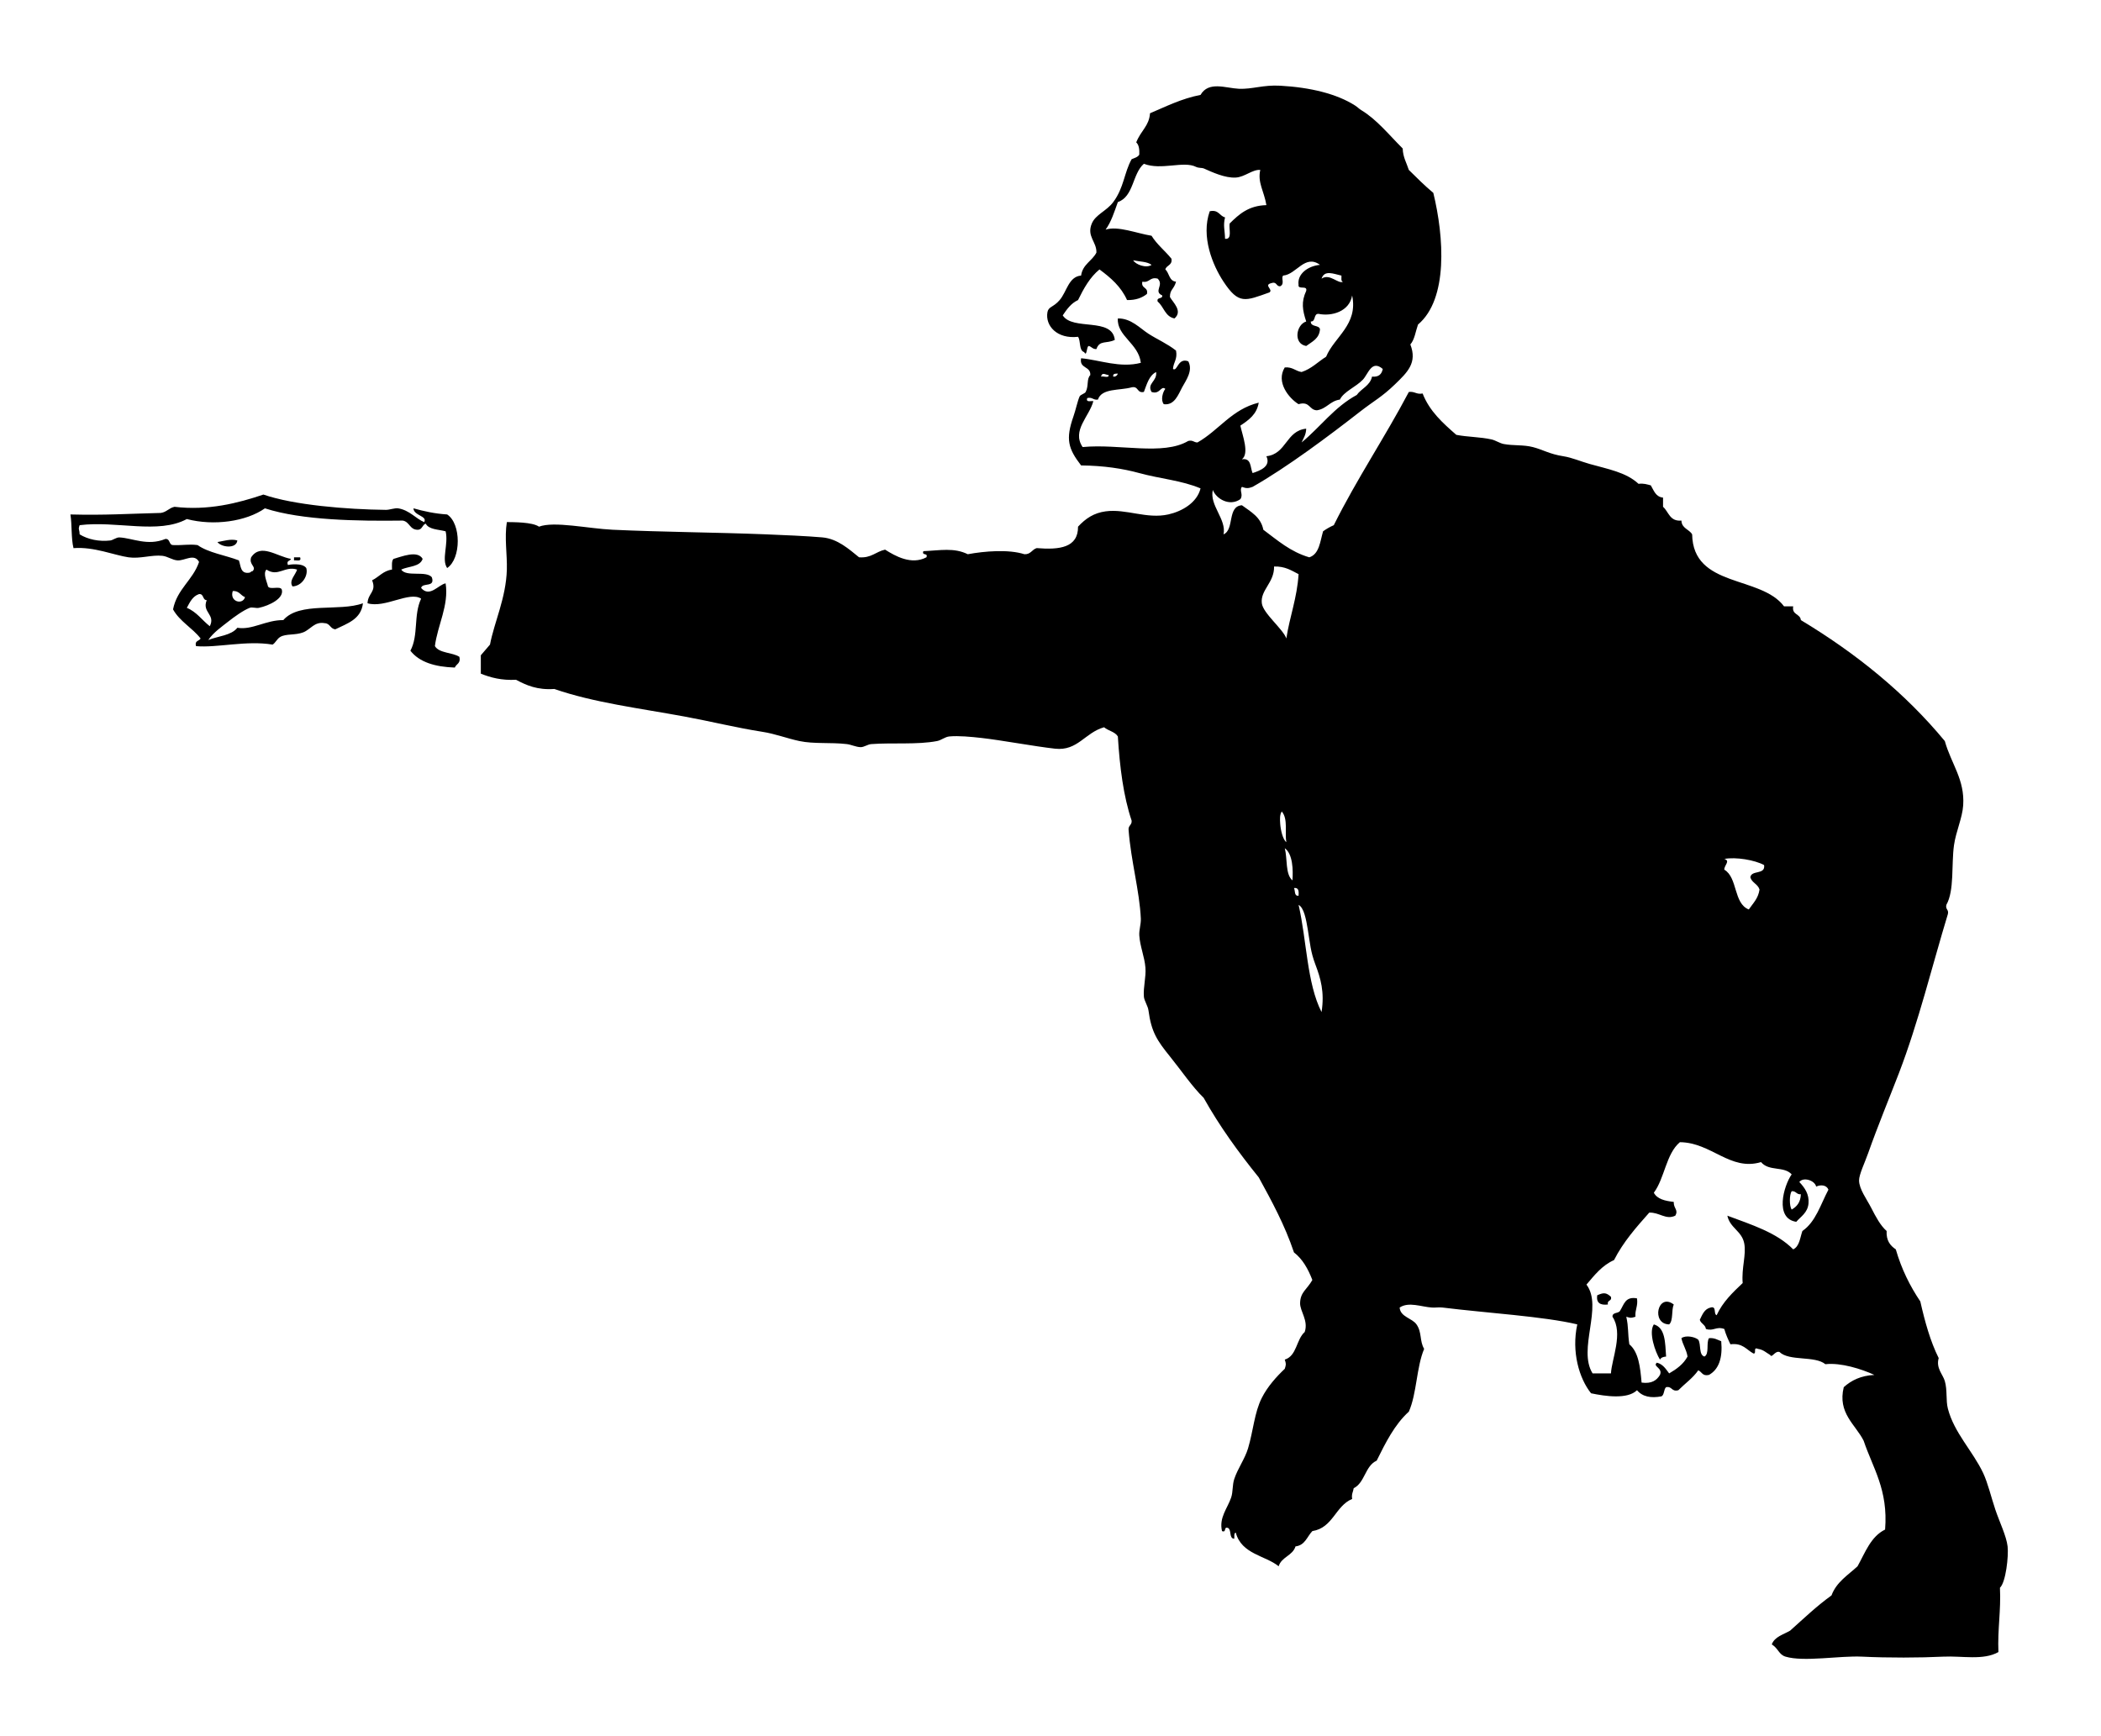 <?xml version="1.0" encoding="iso-8859-1"?>
<!-- Generator: Adobe Illustrator 15.1.0, SVG Export Plug-In . SVG Version: 6.00 Build 0)  -->
<!DOCTYPE svg PUBLIC "-//W3C//DTD SVG 1.1//EN" "http://www.w3.org/Graphics/SVG/1.1/DTD/svg11.dtd">
<svg version="1.1" id="man_pointing_xA0_Image_1_" xmlns="http://www.w3.org/2000/svg" xmlns:xlink="http://www.w3.org/1999/xlink"
	 x="0px" y="0px" width="329.28px" height="272.16px" viewBox="0 0 329.28 272.16"
	 style="enable-background:new 0 0 329.28 272.16;" xml:space="preserve">
<g>
	<path style="fill-rule:evenodd;clip-rule:evenodd;" d="M66.48,81.84c0.552-0.983-1.645-0.995-1.68-2.16
		c1.625,0.455,3.323,0.837,5.28,0.96c2.226,1.443,2.208,6.929,0,8.4c-0.925-1.364,0.242-3.741-0.24-5.76
		c-1.139-0.301-2.624-0.256-3.12-1.2c-0.543,0.177-0.525,0.915-1.2,0.96c-1.318,0.038-1.299-1.261-2.4-1.44
		c-7.009,0.093-15.782-0.033-21.6-1.92c-2.932,2.06-7.98,2.791-12.24,1.68c-4.489,2.428-10.998,0.234-16.8,0.96
		c-0.269,0.756-0.021,0.543,0,1.44c1.311,0.804,3.073,1.162,4.8,0.96c0.426-0.05,0.95-0.502,1.44-0.48
		c2.007,0.092,4.412,1.391,7.2,0.24c0.784-0.063,0.509,0.931,1.2,0.96c1.756,0.057,2.404-0.18,3.84,0c1.74,1.22,4.34,1.58,6.48,2.4
		c0.321,0.879,0.215,2.185,1.68,1.92c0.194-0.045,0.239-0.241,0.48-0.24c0.66-0.73-0.631-0.965-0.24-2.16
		c1.507-2.273,4.027-0.13,6.24,0.24c-0.104,0.376-0.755,0.205-0.48,0.96c0.259-0.063,2.274-0.379,2.88,0.48
		c0.35,1.14-0.641,2.828-2.16,2.88c-0.604-0.901,0.484-1.817,0.72-2.64c-1.925-0.634-2.961,1.212-4.8,0
		c-0.595,0.611,0.104,1.964,0.24,2.64c0.304,0.576,1.893-0.132,2.16,0.48c0.411,1.378-1.934,2.529-3.6,2.88
		c-0.431,0.091-1.033-0.161-1.44,0c-0.988,0.391-2.402,1.401-3.36,2.16c-0.969,0.768-2.324,1.696-3.12,2.88
		c1.54-0.62,3.618-0.702,4.56-1.92c2.318,0.402,4.475-1.229,7.2-1.2c2.54-2.935,8.79-1.279,12.48-2.64
		c-0.286,2.514-2.441,3.159-4.32,4.08c-0.814-0.066-0.823-0.938-1.68-0.96c-1.599-0.289-2.2,0.988-3.36,1.44
		c-1.231,0.479-2.718,0.189-3.6,0.72c-0.537,0.323-0.719,0.911-1.2,1.2c-4.114-0.69-8.725,0.538-12,0.24
		c-0.254-0.894,0.505-0.774,0.72-1.2c-1.293-1.667-3.262-2.658-4.32-4.56c0.631-3.208,3.11-4.57,4.08-7.44
		c-0.751-1.39-2.229-0.182-3.36-0.24c-0.82-0.042-1.562-0.631-2.4-0.72c-1.679-0.178-3.459,0.494-5.28,0.24
		c-2.168-0.302-5.459-1.699-8.64-1.44c-0.38-1.54-0.221-3.62-0.48-5.28c5.42,0.14,8.988-0.112,14.16-0.24
		c0.917-0.123,1.291-0.789,2.16-0.96c5.232,0.627,9.951-0.569,13.92-1.92c4.773,1.653,13.063,2.334,19.2,2.4
		c0.581,0.006,1.404-0.321,1.92-0.24C64.183,79.961,65.218,81.339,66.48,81.84z M38.4,93.6c-0.7-0.26-0.903-1.017-1.92-0.96
		C35.932,94.339,38.046,94.868,38.4,93.6z M32.4,94.08c-0.691-0.029-0.417-1.023-1.2-0.96c-1.021,0.34-1.443,1.277-1.92,2.16
		c1.536,0.625,2.385,1.935,3.6,2.88C33.826,96.303,31.607,95.996,32.4,94.08z"/>
	<path style="fill-rule:evenodd;clip-rule:evenodd;" d="M37.2,84.72c-0.164,1.379-2.555,1.062-3.12,0.24
		C34.97,84.834,36.196,84.407,37.2,84.72z"/>
	<path style="fill-rule:evenodd;clip-rule:evenodd;" d="M66,93.84c-1.826-1.213-5.684,1.54-8.4,0.72
		c0.068-1.62,1.447-1.778,0.72-3.6c1.076-0.524,1.717-1.483,3.12-1.68c0.002-0.637-0.091-1.371,0.24-1.68
		c1.229-0.323,3.75-1.414,4.56,0c-0.412,1.268-2.218,1.142-3.36,1.68c0.786,1.214,3.884,0.116,4.8,1.2
		c0.563,1.684-1.466,0.774-1.68,1.68c1.346,1.557,2.712-0.513,3.84-0.72c0.541,3.436-1.266,6.562-1.68,9.84
		c0.697,1.143,2.725,0.956,3.84,1.68c0.245,1.044-0.497,1.104-0.72,1.68c-3.098-0.102-5.558-0.842-6.96-2.64
		C65.623,99.565,64.782,96.415,66,93.84z"/>
	<path style="fill-rule:evenodd;clip-rule:evenodd;" d="M46.08,87.36c0.32,0,0.64,0,0.96,0c0.242,0.722-0.535,0.425-0.96,0.48
		C46.08,87.68,46.08,87.52,46.08,87.36z"/>
	<path style="fill-rule:evenodd;clip-rule:evenodd;" d="M252.48,203.28c0.179,0.738-0.659,0.461-0.48,1.2
		c-1.182,0.142-1.848-0.232-1.68-1.44C251.309,202.591,251.724,202.576,252.48,203.28z"/>
	<path style="fill-rule:evenodd;clip-rule:evenodd;" d="M262.32,204.48c-0.392,0.888-0.049,2.511-0.72,3.119
		C258.72,207.553,259.806,202.546,262.32,204.48z"/>
	<path style="fill-rule:evenodd;clip-rule:evenodd;" d="M259.2,207.6c1.813,0.507,1.771,2.87,1.92,5.04
		c-0.446,0.033-0.802,0.158-0.96,0.48C259.413,211.921,258.345,208.841,259.2,207.6z"/>
	<path style="fill-rule:evenodd;clip-rule:evenodd;" d="M194.64,76.32c-0.458,0.581,0.262,1.166-0.24,1.92
		c-1.682,1.193-3.785-0.032-4.32-1.44c-0.56,2.411,2.17,4.585,1.681,6.96c1.738-0.741,0.543-4.417,2.88-4.56
		c1.38,1.02,2.963,1.837,3.359,3.84c2.203,1.637,4.229,3.451,7.2,4.32c1.571-0.509,1.688-2.471,2.16-4.08
		c0.51-0.37,1.069-0.69,1.68-0.96c3.614-7.266,8.003-13.757,11.761-20.88c0.928-0.128,1.171,0.428,2.16,0.24
		c1.103,2.817,3.191,4.648,5.279,6.48c1.787,0.35,3.71,0.318,5.521,0.72c0.65,0.145,1.274,0.599,1.92,0.72
		c1.53,0.287,3.053,0.09,4.56,0.48c1.621,0.419,2.595,1.098,4.8,1.44c1.315,0.204,2.636,0.79,4.08,1.2
		c2.904,0.825,5.711,1.295,7.681,3.12c0.825-0.105,1.345,0.095,1.92,0.24c0.48,0.8,0.754,1.806,1.92,1.92c0,0.48,0,0.96,0,1.44
		c0.893,0.787,1.035,2.325,2.88,2.16c0.041,1.239,1.212,1.348,1.68,2.16c0.148,8.412,10.726,6.396,14.4,11.28c0.479,0,0.96,0,1.44,0
		c-0.252,1.372,1.104,1.136,1.199,2.16c8.637,5.204,16.296,11.385,22.561,18.96c1.004,3.585,3.148,6.024,2.88,10.08
		c-0.133,1.993-1.134,4.08-1.44,6.24c-0.429,3.021,0.084,7.102-1.2,9.36c-0.174,0.734,0.414,0.706,0.24,1.44
		c-2.436,7.998-4.6,16.95-7.68,24.96c-1.356,3.525-3.355,8.376-4.8,12.479c-0.538,1.528-1.451,3.398-1.44,4.32
		c0.017,1.363,1.201,2.917,1.92,4.32c0.701,1.368,1.418,2.73,2.4,3.6c-0.079,1.519,0.579,2.301,1.439,2.88
		c0.896,3.105,2.231,5.77,3.841,8.16c0.723,3.197,1.574,6.266,2.88,8.88c-0.454,1.586,0.65,2.536,0.96,3.601
		c0.419,1.441,0.143,3.016,0.479,4.319c0.981,3.794,3.892,6.645,5.521,10.08c0.739,1.561,1.268,3.817,1.92,5.76
		c0.648,1.932,1.733,4.126,1.92,5.761c0.173,1.514-0.275,5.62-1.2,6.479c0.177,3.617-0.389,6.491-0.24,10.08
		c-2.366,1.344-5.691,0.575-8.64,0.72c-3.684,0.181-8.612,0.2-12.72,0c-3.536-0.172-9.122,0.863-12,0
		c-1.062-0.318-1.118-1.28-2.16-1.92c0.457-1.223,1.824-1.535,2.88-2.16c2.113-1.887,4.154-3.845,6.48-5.52
		c0.778-2.102,2.582-3.177,4.079-4.561c1.206-2.154,2.064-4.655,4.32-5.76c0.5-6.26-1.913-9.607-3.36-13.92
		c-1.271-2.542-4.119-4.333-3.119-8.399c1.18-1.061,2.665-1.814,4.8-1.921c-2.028-0.933-5.246-1.952-7.681-1.68
		c-1.668-1.371-5.655-0.425-7.199-1.92c-0.713-0.209-1.185,1.025-1.44,0.48c-0.611-0.349-1.077-0.843-1.92-0.96
		c-0.854-0.374-0.145,0.814-0.72,0.72c-1.093-0.588-1.677-1.684-3.601-1.44c-0.364-0.755-0.716-1.523-0.96-2.399
		c-1.284-0.463-1.666,0.393-2.88,0c-0.096-0.704-0.787-0.812-0.96-1.44c0.396-0.804,0.709-1.69,1.68-1.92
		c1.006-0.286,0.429,1.012,0.96,1.2c0.958-2.083,2.52-3.561,4.08-5.04c-0.202-2.379,0.595-4.453,0.24-6.24
		c-0.384-1.937-2.245-2.396-2.64-4.32c3.784,1.416,7.748,2.652,10.32,5.28c0.98-0.459,1.068-1.811,1.439-2.88
		c2.091-1.43,2.861-4.179,4.08-6.479c-0.283-0.726-1.19-0.825-1.92-0.48c-0.227-0.986-2.015-1.544-2.641-0.72
		c0.862,0.906,1.567,1.933,1.44,3.359c-0.13,1.467-1.22,2.062-1.92,2.88c-3.428-0.506-1.983-5.628-0.72-7.439
		c-1.234-1.34-3.534-0.414-4.801-1.92c-4.858,1.447-7.762-3.08-12.72-3.12c-2.173,1.827-2.374,5.625-4.08,7.92
		c0.521,0.999,1.755,1.285,3.12,1.44c-0.043,1.051,0.78,1.233,0.24,2.159c-1.48,0.706-2.495-0.552-4.08-0.479
		c-2.03,2.29-4.063,4.576-5.52,7.439c-1.884,0.837-3.067,2.373-4.32,3.841c2.631,3.481-1.417,10.111,0.96,13.92
		c0.96,0,1.92,0,2.88,0c0.107-2.239,1.965-6.296,0.24-8.88c-0.037-0.757,0.973-0.467,1.2-0.96c0.599-0.922,0.771-2.269,2.64-1.921
		c0.188,1.229-0.337,1.744-0.24,2.881c-0.702,0.215-0.737,0.215-1.439,0c0.379,1.68,0.207,2.478,0.479,4.319
		c1.443,1.197,1.711,3.569,1.92,6c1.578,0.218,2.369-0.351,2.88-1.2c0.485-1.141-1.223-1.314-0.479-1.92
		c0.958,0.242,1.402,0.998,1.92,1.681c1.166-0.674,2.235-1.445,2.88-2.641c-0.17-1.11-0.745-1.814-0.96-2.88
		c0.694-0.519,2.151-0.197,2.64,0.24c0.478,0.723,0.042,2.358,0.96,2.64c0.817-0.383,0.25-2.149,0.721-2.88
		c0.879-0.079,1.333,0.267,1.92,0.48c0.24,2.64-0.382,4.418-1.92,5.279c-1.045,0.245-1.104-0.496-1.681-0.72
		c-0.853,1.228-2.085,2.075-3.12,3.12c-1.093,0.294-0.941-0.658-1.92-0.479c-0.385,0.334-0.255,1.184-0.72,1.439
		c-1.664,0.309-2.962,0.068-3.84-0.96c-1.496,1.463-4.978,0.946-7.2,0.48c-1.857-2.312-3.096-6.492-2.16-10.801
		c-5.257-1.256-14.258-1.786-21.12-2.64c-0.565-0.07-1.078,0.039-1.68,0c-1.644-0.106-3.618-0.954-5.04,0
		c0.105,1.486,1.942,1.646,2.64,2.64c0.883,1.257,0.457,2.59,1.2,3.841c-1.212,2.868-1.146,7.014-2.399,9.84
		c-2.226,2.015-3.634,4.846-5.04,7.68c-1.825,0.815-1.832,3.448-3.601,4.32c-0.076,0.563-0.379,0.9-0.239,1.68
		c-2.653,1.106-2.991,4.529-6.24,5.04c-0.828,0.852-1.133,2.227-2.641,2.4c-0.448,1.472-2.201,1.638-2.64,3.119
		c-2.037-1.679-5.833-1.883-6.72-5.279c-0.326,0.074-0.199,0.601-0.24,0.96c-0.851-0.03-0.398-1.362-0.96-1.681
		c-0.776-0.296-0.184,0.777-0.96,0.48c-0.501-2.114,0.878-3.589,1.44-5.28c0.295-0.888,0.164-1.92,0.479-2.88
		c0.533-1.623,1.673-3.171,2.16-4.8c0.83-2.775,0.99-5.604,2.16-7.92c0.882-1.747,2.265-3.297,3.6-4.561
		c0.216-0.702,0.216-0.737,0-1.439c1.9-0.579,1.795-3.165,3.12-4.32c0.622-1.826-0.758-3.242-0.72-4.56
		c0.049-1.73,1.081-2.096,1.92-3.601c-0.668-1.732-1.526-3.273-2.88-4.319c-1.448-4.312-3.483-8.037-5.521-11.761
		c-3.144-3.896-6.113-7.966-8.64-12.479c-1.729-1.661-3.537-4.322-5.28-6.48c-2.001-2.478-2.913-3.827-3.36-7.199
		c-0.098-0.741-0.665-1.512-0.72-2.16c-0.124-1.485,0.359-3.054,0.24-4.561c-0.134-1.694-0.858-3.366-0.96-5.04
		c-0.055-0.896,0.279-1.756,0.24-2.64c-0.19-4.286-1.554-9.052-1.92-13.92c-0.062-0.703,0.542-0.737,0.479-1.44
		c-1.287-3.833-1.862-8.377-2.16-13.2c-0.452-0.748-1.518-0.882-2.16-1.44c-3.011,0.851-4.134,3.753-7.68,3.36
		c-3.238-0.359-8.445-1.336-11.52-1.68c-1.655-0.185-3.588-0.372-5.04-0.24c-0.694,0.063-1.264,0.592-1.92,0.72
		c-3.078,0.602-7.083,0.234-10.32,0.48c-0.593,0.045-1.14,0.493-1.68,0.48c-0.735-0.019-1.461-0.398-2.16-0.48
		c-2.549-0.299-5.134,0.008-7.44-0.48c-1.916-0.406-3.774-1.131-5.76-1.44c-4.132-0.644-8.1-1.639-12.24-2.4
		c-7.071-1.301-14.232-2.183-20.4-4.32c-2.669,0.189-4.38-0.58-6-1.44c-2.276,0.117-3.977-0.343-5.52-0.96c0-0.96,0-1.92,0-2.88
		c0.487-0.553,0.953-1.127,1.44-1.68c0.657-3.495,2.517-7.297,2.64-11.76c0.066-2.378-0.396-4.956,0-7.44
		c0.996,0.02,3.979-0.02,5.04,0.72c2.353-0.901,7.74,0.304,11.52,0.48c7.848,0.365,16.056,0.407,24,0.72
		c2.82,0.111,6.487,0.271,8.88,0.48c2.407,0.21,4.227,1.886,5.76,3.12c1.917,0.158,2.63-0.89,4.08-1.2
		c1.569,0.991,4.119,2.455,6.48,1.2c0.296-0.776-0.777-0.183-0.48-0.96c2.658-0.118,4.806-0.585,6.96,0.48
		c2.608-0.482,6.378-0.801,8.88,0c1.002,0.042,1.176-0.744,1.92-0.96c3.573,0.293,6.502-0.058,6.48-3.36
		c1.204-1.299,2.483-2.15,4.319-2.4c3.231-0.44,6.442,1.244,9.84,0.48c2.176-0.489,4.5-1.856,5.04-4.08
		c-3.025-1.268-6.215-1.477-9.6-2.4c-2.556-0.697-5.521-1.163-9.12-1.2c-2.035-2.639-2.45-4.11-1.2-7.68
		c0.361-1.03,0.626-2.347,0.96-3.12c0.135-0.312,0.816-0.439,0.96-0.72c0.508-0.987,0.107-2.009,0.721-2.64
		c0.087-1.447-1.755-0.966-1.44-2.64c2.942,0.272,6.091,1.569,9.36,0.72c-0.334-3.04-3.789-4.192-3.601-6.96
		c2.087-0.034,3.446,1.531,4.8,2.4c1.429,0.917,2.923,1.54,4.32,2.64c0.257,1.376-0.418,1.822-0.479,2.88
		c0.716,0.465,0.733-1.818,2.399-1.2c0.781,1.463-0.369,2.988-0.96,4.08c-0.598,1.105-1.191,2.873-2.88,2.64
		c-0.533-0.653-0.149-1.926,0.24-2.4c-0.702-0.582-0.829,0.948-2.16,0.48c-0.766-1.367,0.903-1.62,0.72-3.12
		c-1.118,0.562-1.45,1.91-1.92,3.12c-1.122,0.243-0.797-0.962-1.92-0.72c-1.875,0.525-4.697,0.103-5.28,1.92
		c-0.757,0.117-0.847-0.433-1.68-0.24c-0.242,0.722,0.535,0.425,0.96,0.48c-0.608,2.402-3.43,4.601-1.68,7.2
		c5.781-0.549,12.578,1.389,16.56-0.96c0.733-0.173,0.875,0.245,1.44,0.24c3.37-1.909,5.361-5.199,9.6-6.24
		c-0.306,1.854-1.584,2.735-2.88,3.6c0.332,1.54,1.446,4.376,0.24,5.28c1.525-0.246,1.281,1.279,1.68,2.16
		c1.191-0.39,2.916-1.046,2.16-2.64c3.173-0.347,3.047-3.993,6.24-4.32c-0.02,0.94-0.423,1.497-0.721,2.16
		c2.94-2.42,5.154-5.565,8.641-7.44c0.729-1.03,2.08-1.439,2.399-2.88c1.063,0.103,1.521-0.4,1.681-1.2
		c-1.75-1.502-2.281,0.795-3.12,1.68c-1.093,1.153-2.972,1.843-3.601,3.12c-1.546,0.213-2.069,1.45-3.6,1.68
		c-1.247-0.033-1.075-1.485-2.88-0.96c-1.506-0.938-3.582-3.447-2.16-5.76c1.228-0.108,1.667,0.573,2.64,0.72
		c1.567-0.513,2.561-1.6,3.841-2.4c1.298-3.125,5.039-5.009,4.08-9.6c-0.423,2.534-3.226,3.313-5.28,2.88
		c-0.816-0.016-0.367,1.232-1.2,1.2c-0.031,0.912,1.263,0.498,1.44,1.2c-0.102,1.499-1.242,1.958-2.16,2.64
		c-2.086-0.356-1.564-3.366,0-3.84c-0.587-1.797-0.806-3.058,0-4.8c0.233-0.954-1.342-0.099-1.2-0.96
		c-0.222-1.642,1.396-2.927,3.36-3.12c-2.372-1.725-3.702,1.515-5.761,1.68c-0.403,0.342,0.306,1.302-0.479,1.68
		c-0.681,0.041-0.469-0.812-1.44-0.48c-1.171,0.329,0.391,0.988-0.239,1.44c-3.826,1.363-4.817,1.924-7.2-1.68
		c-1.699-2.57-3.565-7.069-2.16-11.04c1.419-0.3,1.505,0.734,2.399,0.96c-0.324,1.326-0.032,1.898,0,3.36
		c1.174,0.134,0.573-1.507,0.721-2.4c1.45-1.43,2.951-2.809,5.76-2.88c-0.361-2.197-1.415-3.527-0.96-5.52
		c-1.231-0.091-2.428,1.117-3.84,1.2c-1.694,0.1-3.733-0.864-5.04-1.44c-0.234-0.103-0.792-0.035-1.2-0.24
		c-1.934-0.973-5.448,0.578-8.16-0.48c-1.813,1.546-1.578,5.142-4.08,6c-0.552,1.528-1.041,3.118-1.92,4.32
		c1.952-0.616,4.815,0.571,7.2,0.96c0.854,1.387,2.123,2.357,3.12,3.6c0.178,1.058-0.777,0.983-0.96,1.68
		c0.634,0.566,0.576,1.823,1.68,1.92c-0.348,1.251-0.953,1.171-0.96,2.4c0.462,0.849,2.059,2.192,0.72,3.36
		c-1.485-0.274-1.668-1.852-2.64-2.64c-0.211-0.771,0.791-0.329,0.72-0.96c-1.439-0.651,0.336-1.604-0.72-2.64
		c-1.272-0.312-1.225,0.695-2.4,0.48c-0.242,1.123,0.963,0.797,0.721,1.92c-0.755,0.605-1.734,0.986-3.12,0.96
		c-0.936-2.104-2.571-3.509-4.32-4.8c-1.497,1.223-2.467,2.972-3.359,4.8c-1.097,0.504-1.754,1.446-2.4,2.4
		c1.549,2.451,7.765,0.236,8.16,3.84c-1.251,0.646-2.385-0.021-2.88,1.44c-0.598,0.037-0.743-0.377-1.2-0.48
		c-0.386,0.042-0.256,1.787-0.72,0.96c-0.855-0.266-0.503-1.738-0.96-2.4c-3.276,0.377-5.16-1.713-4.8-3.84
		c0.157-0.93,0.922-0.752,1.919-1.92c1.133-1.326,1.396-3.672,3.36-3.84c0.236-1.764,1.726-2.275,2.4-3.6
		c0.058-1.708-1.57-2.537-0.721-4.56c0.602-1.43,2.301-1.937,3.36-3.36c1.69-2.27,1.698-4.612,2.88-6.72
		c0.446-0.194,0.97-0.311,1.2-0.72c0.04-0.84-0.063-1.537-0.48-1.92c0.745-1.872,2.023-2.567,2.16-4.56
		c2.532-1.068,4.909-2.291,7.92-2.88c1.256-2.202,3.965-1.05,6-0.96c2.129,0.094,3.787-0.63,6.48-0.48
		c4.725,0.264,8.88,1.269,11.76,3.12c0.332,0.213,0.614,0.512,0.96,0.72c2.408,1.445,4.369,3.903,6.48,6
		c0.046,1.394,0.616,2.264,0.96,3.36c1.254,1.226,2.482,2.477,3.84,3.6c1.678,6.885,2.354,16.638-2.4,20.64
		c-0.376,1.064-0.525,2.354-1.2,3.12c1.116,2.874-0.451,4.353-2.399,6.24c-2.084,2.018-3.275,2.569-5.521,4.32
		c-4.832,3.769-11.446,8.723-16.8,11.76C195.64,76.57,195.32,76.57,194.64,76.32z M180.48,41.52c-0.669-0.531-1.896-0.505-2.88-0.72
		C177.978,41.47,179.651,42.099,180.48,41.52z M210.48,44.16c-0.355-0.045-0.22-0.58-0.24-0.96c-1.232-0.267-2.665-0.939-3.12,0.48
		C208.404,42.795,209.739,44.567,210.48,44.16z M172.56,59.04c0.349-0.131,1.24,0.28,1.2-0.24
		C173.201,58.727,172.726,58.288,172.56,59.04z M174.48,59.04c0.413,0.013,0.615-0.185,0.72-0.48
		C174.823,58.583,174.368,58.528,174.48,59.04z M197.76,94.56c0.19,1.583,3.363,4.076,3.84,5.52c0.536-3.463,1.68-6.32,1.92-10.08
		c-1.11-0.569-2.107-1.252-3.84-1.2C199.733,91.334,197.51,92.481,197.76,94.56z M200.64,129.12c0.067,1.004,0.426,2.508,0.96,2.88
		c-0.267-1.37,0.308-3.659-0.72-4.8C200.553,127.705,200.593,128.428,200.64,129.12z M202.56,138c0.113-1.594,0.067-4.137-1.2-5.04
		C201.789,134.611,201.423,137.057,202.56,138z M270.24,136.32c2.123,1.237,1.422,5.298,3.84,6.239
		c0.648-0.952,1.482-1.718,1.681-3.119c-0.249-0.871-1.191-1.05-1.44-1.921c0.161-1.199,2.383-0.337,2.16-1.919
		c-1.449-0.793-4.451-1.305-6.24-0.96C271.251,134.939,270.217,135.624,270.24,136.32z M203.52,140.4
		c0.047-0.688,0.03-1.311-0.72-1.2C203.022,139.618,202.792,140.488,203.52,140.4z M207.12,158.64
		c0.498-3.148-0.155-5.307-0.96-7.439c-0.778-2.062-0.824-3.266-1.199-5.521c-0.258-1.543-0.59-3.396-1.44-3.84
		C204.798,147.361,204.817,154.143,207.12,158.64z M280.8,189.6c0.817-0.462,1.401-1.157,1.439-2.399
		c-0.702,0.062-0.737-0.543-1.439-0.48C280.424,187.271,280.424,189.05,280.8,189.6z"/>
</g>
</svg>
